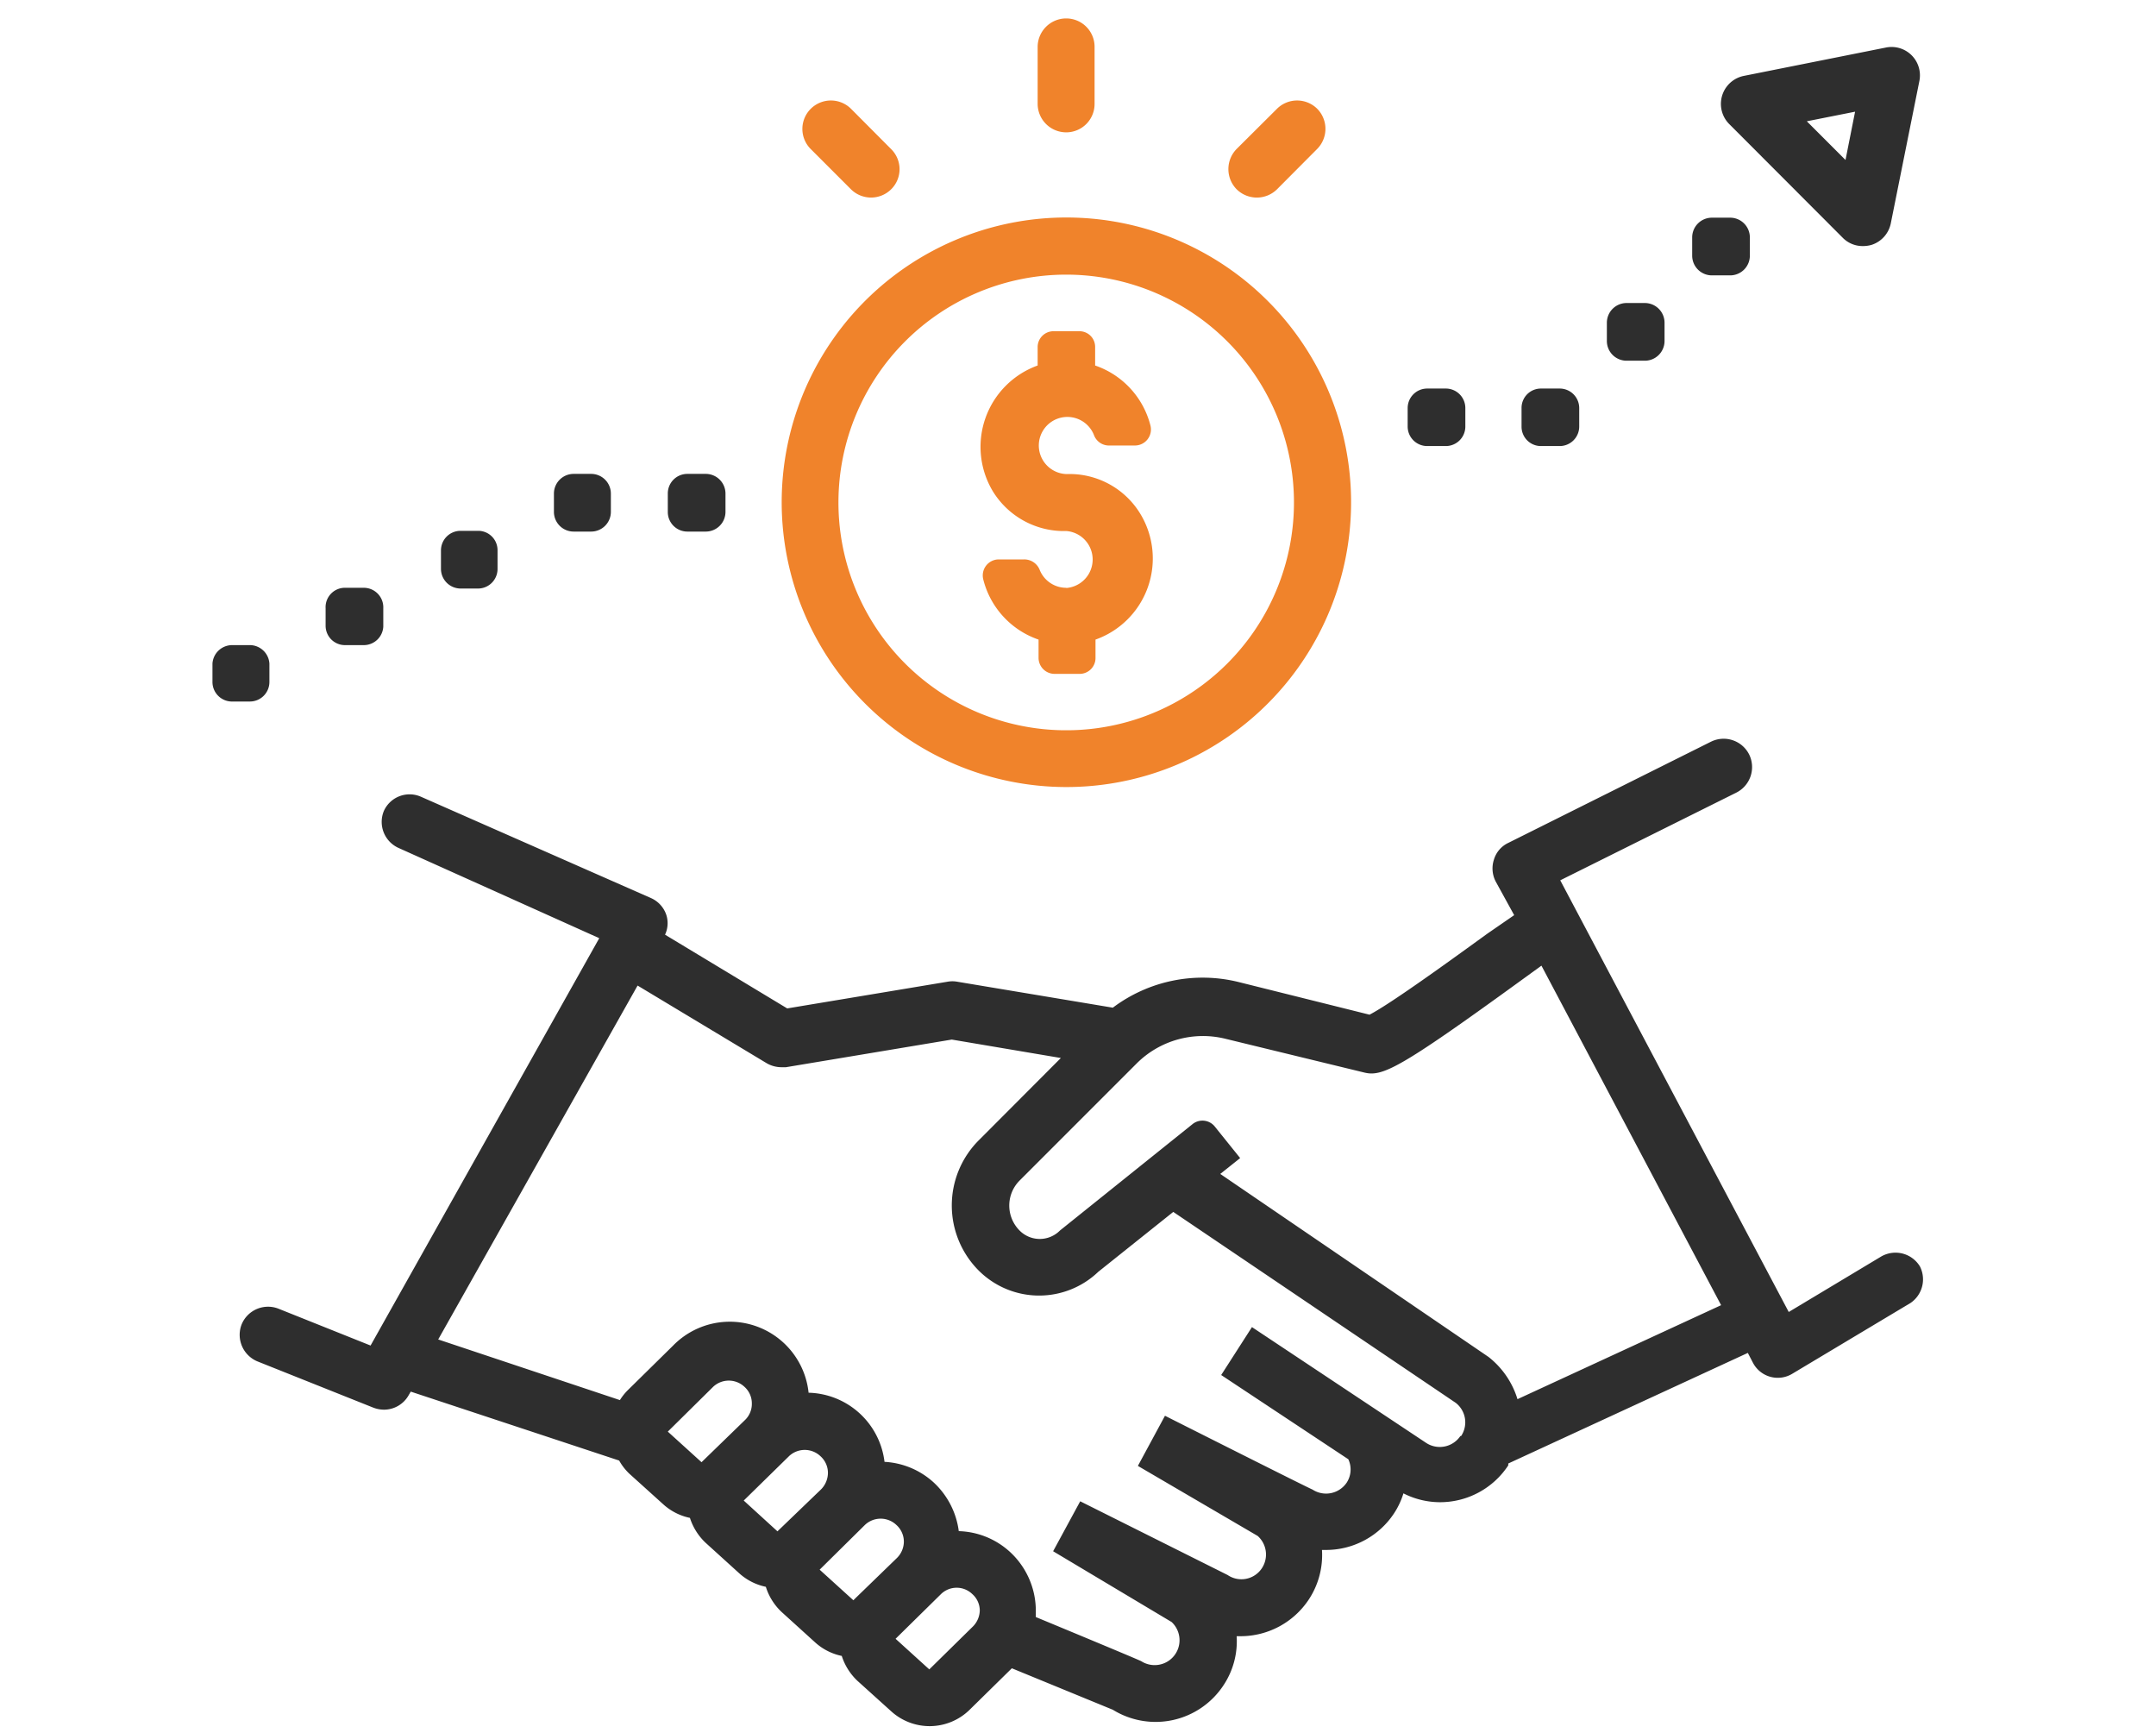 <svg id="Layer_1" data-name="Layer 1" xmlns="http://www.w3.org/2000/svg" viewBox="0 0 117 94"><defs><style>.cls-1{fill:#f0832b;}.cls-2{fill:#2e2e2e;}</style></defs><path class="cls-1" d="M57.86,31.89a1.55,1.55,0,0,1-1.45-1,.9.9,0,0,0-.85-.54H54.19a.87.87,0,0,0-.83,1.09,4.65,4.65,0,0,0,3,3.26v1a.87.87,0,0,0,.87.86h1.36a.86.86,0,0,0,.86-.86v-1a4.67,4.67,0,0,0,2.44-6.81,4.49,4.49,0,0,0-4-2.17,1.55,1.55,0,1,1,1.49-2.08.87.87,0,0,0,.85.53h1.37a.87.87,0,0,0,.83-1.09,4.65,4.65,0,0,0-3-3.25v-1a.85.85,0,0,0-.86-.86H57.18a.86.86,0,0,0-.87.86v1a4.69,4.69,0,0,0-2.44,6.81,4.53,4.53,0,0,0,4,2.17,1.55,1.55,0,0,1,0,3.09Z"/><path class="cls-1" d="M57.86,42.7A15.45,15.45,0,1,0,42.42,27.25,15.46,15.46,0,0,0,57.86,42.7Zm0-27.8A12.36,12.36,0,1,1,45.5,27.25,12.36,12.36,0,0,1,57.86,14.9Z"/><path class="cls-2" d="M104.19,68.71a1.55,1.55,0,0,0-2.12-.53l-5,3L84.67,47.76,94.23,43a1.55,1.55,0,0,0,.69-2.07h0a1.55,1.55,0,0,0-2.07-.69l-11,5.49a1.47,1.47,0,0,0-.78.91,1.54,1.54,0,0,0,.1,1.19l1,1.82-1.45,1c-1.74,1.26-5.23,3.8-6.4,4.4l-7.1-1.77a8.11,8.11,0,0,0-6.83,1.39l-8.45-1.41a1.46,1.46,0,0,0-.51,0l-8.71,1.45-6.63-4a1.47,1.47,0,0,0,.07-1.07,1.53,1.53,0,0,0-.84-.92L22.83,43.22a1.53,1.53,0,0,0-2,.78h0a1.55,1.55,0,0,0,.79,2L32.52,50.9,20.11,73l-5-2a1.55,1.55,0,0,0-2,.86h0a1.56,1.56,0,0,0,.86,2l6.29,2.51a1.66,1.66,0,0,0,.58.11,1.54,1.54,0,0,0,1.34-.79l.11-.19L33.6,79.24a3,3,0,0,0,.56.72L36,81.62a3.09,3.09,0,0,0,1.44.73,3.2,3.2,0,0,0,.85,1.35l1.83,1.66a3.09,3.09,0,0,0,1.44.73,3.17,3.17,0,0,0,.85,1.36l1.83,1.66a3.09,3.09,0,0,0,1.44.73,3.2,3.2,0,0,0,.85,1.35l1.84,1.66a3.1,3.1,0,0,0,4.24-.08l2.3-2.26,5.48,2.25a4.41,4.41,0,0,0,6-1.32,4.31,4.31,0,0,0,.72-2.67h.22a4.44,4.44,0,0,0,3.7-2,4.38,4.38,0,0,0,.71-2.68l.23,0a4.42,4.42,0,0,0,3.69-2,4.16,4.16,0,0,0,.5-1.07,4.39,4.39,0,0,0,2,.48,4.43,4.43,0,0,0,3.69-2l0-.1,13-6,.27.52a1.52,1.52,0,0,0,2.16.6l6.4-3.83A1.55,1.55,0,0,0,104.19,68.71ZM38.07,79.33l-1.83-1.66,2.46-2.43a1.24,1.24,0,0,1,1.7,0,1.2,1.2,0,0,1,.4.89,1.21,1.21,0,0,1-.36.9Zm4.12,3.75-1.83-1.67L42.82,79a1.24,1.24,0,0,1,1.7,0,1.22,1.22,0,0,1,.41.89,1.29,1.29,0,0,1-.37.91Zm4.24,3.62-.12.12-1.83-1.66,2.46-2.43a1.24,1.24,0,0,1,1.7,0,1.22,1.22,0,0,1,.41.89,1.26,1.26,0,0,1-.37.9Zm6.37,1.54-2.37,2.33L48.6,88.91l2.47-2.43a1.22,1.22,0,0,1,1.69,0,1.2,1.2,0,0,1,.41.88A1.27,1.27,0,0,1,52.8,88.24ZM79.25,77.91a1.35,1.35,0,0,1-1.86.37L67.94,72l-1.67,2.6,6.9,4.57a1.31,1.31,0,0,1-.09,1.27,1.35,1.35,0,0,1-1.86.37c-.06,0-8-4-8-4l-1.47,2.72,6.5,3.8a1.35,1.35,0,0,1,.23,1.75,1.33,1.33,0,0,1-1.86.37l-8-4-1.47,2.71L63.58,88a1.35,1.35,0,0,1-1.64,2.13c-.08-.06-5.73-2.4-5.73-2.4s0-.29,0-.44a4.34,4.34,0,0,0-1.42-3.11,4.29,4.29,0,0,0-2.76-1.11,4.37,4.37,0,0,0-1.36-2.64A4.3,4.3,0,0,0,48,79.31a4.26,4.26,0,0,0-4.12-3.75A4.3,4.3,0,0,0,36.53,73l-2.47,2.43a3.06,3.06,0,0,0-.42.53l-9.86-3.29L34.6,53.47l7,4.21a1.6,1.6,0,0,0,.8.22l.25,0,9-1.5,5.92,1-4.45,4.46a5,5,0,0,0,0,7.08,4.64,4.64,0,0,0,6.48.06l4.07-3.25L79,76.11a1.34,1.34,0,0,1,.29,1.8Zm3.1-2a4.63,4.63,0,0,0-1.57-2.29L66.22,63.69l1.08-.86-1.4-1.74A.86.86,0,0,0,64.7,61l-7.18,5.76a1.54,1.54,0,0,1-2.19,0,1.92,1.92,0,0,1,0-2.71l6.38-6.38a5.09,5.09,0,0,1,4.76-1.32L74,58.18c1,.26,1.88-.15,8.56-5l1.09-.79,9.75,18.42Z"/><path class="cls-2" d="M101.1,13.35a1.74,1.74,0,0,0,.45-.06,1.55,1.55,0,0,0,1.06-1.18l1.55-7.72a1.54,1.54,0,0,0-1.82-1.81L94.62,4.12a1.55,1.55,0,0,0-.79,2.6L100,12.9a1.51,1.51,0,0,0,1.09.45Zm-.43-7.29-.52,2.62-2.1-2.1Z"/><path class="cls-1" d="M57.86,1h0A1.54,1.54,0,0,1,59.4,2.54V5.63a1.54,1.54,0,0,1-1.54,1.55h0a1.55,1.55,0,0,1-1.55-1.55V2.54A1.55,1.55,0,0,1,57.86,1Z"/><path class="cls-1" d="M67.11,8.08,69.3,5.9a1.55,1.55,0,0,1,2.18,0h0a1.55,1.55,0,0,1,0,2.18L69.3,10.27a1.56,1.56,0,0,1-2.19,0h0A1.56,1.56,0,0,1,67.11,8.08Z"/><path class="cls-1" d="M44,5.9h0a1.55,1.55,0,0,1,2.18,0l2.18,2.19a1.53,1.53,0,0,1,0,2.18h0a1.55,1.55,0,0,1-2.18,0L44,8.09A1.54,1.54,0,0,1,44,5.9Z"/><path class="cls-2" d="M92.9,11.81h1a1.07,1.07,0,0,1,1.06,1.06v1a1.07,1.07,0,0,1-1.06,1.07h-1a1.07,1.07,0,0,1-1.07-1.07v-1A1.07,1.07,0,0,1,92.9,11.81Z"/><path class="cls-2" d="M88.26,16.44h1a1.07,1.07,0,0,1,1.07,1.07v1a1.07,1.07,0,0,1-1.07,1.06h-1a1.07,1.07,0,0,1-1.06-1.06v-1A1.07,1.07,0,0,1,88.26,16.44Z"/><path class="cls-2" d="M83.63,21.08h1a1.06,1.06,0,0,1,1.07,1.06v1a1.06,1.06,0,0,1-1.07,1.06h-1a1.05,1.05,0,0,1-1.06-1.06v-1A1.05,1.05,0,0,1,83.63,21.08Z"/><path class="cls-2" d="M77.45,21.08h1a1.06,1.06,0,0,1,1.07,1.06v1a1.06,1.06,0,0,1-1.07,1.06h-1a1.06,1.06,0,0,1-1.06-1.06v-1A1.06,1.06,0,0,1,77.45,21.08Z"/><path class="cls-2" d="M37.3,25.71h1a1.07,1.07,0,0,1,1.07,1.06v1a1.07,1.07,0,0,1-1.07,1.07h-1a1.06,1.06,0,0,1-1.06-1.07v-1A1.06,1.06,0,0,1,37.3,25.71Z"/><path class="cls-2" d="M31.13,25.71h.95a1.07,1.07,0,0,1,1.07,1.06v1a1.07,1.07,0,0,1-1.07,1.07h-.95a1.07,1.07,0,0,1-1.07-1.07v-1A1.07,1.07,0,0,1,31.13,25.71Z"/><path class="cls-2" d="M25,28.8h1A1.05,1.05,0,0,1,27,29.86v1a1.06,1.06,0,0,1-1.06,1.07H25a1.07,1.07,0,0,1-1.07-1.07v-1A1.06,1.06,0,0,1,25,28.8Z"/><path class="cls-2" d="M18.77,31.89h1A1.06,1.06,0,0,1,20.8,33v1A1.06,1.06,0,0,1,19.73,35h-1a1.05,1.05,0,0,1-1.06-1.06V33A1.05,1.05,0,0,1,18.77,31.89Z"/><path class="cls-2" d="M12.59,35h1A1.07,1.07,0,0,1,14.62,36v1a1.06,1.06,0,0,1-1.07,1.06h-1A1.06,1.06,0,0,1,11.53,37V36A1.07,1.07,0,0,1,12.59,35Z"/></svg>